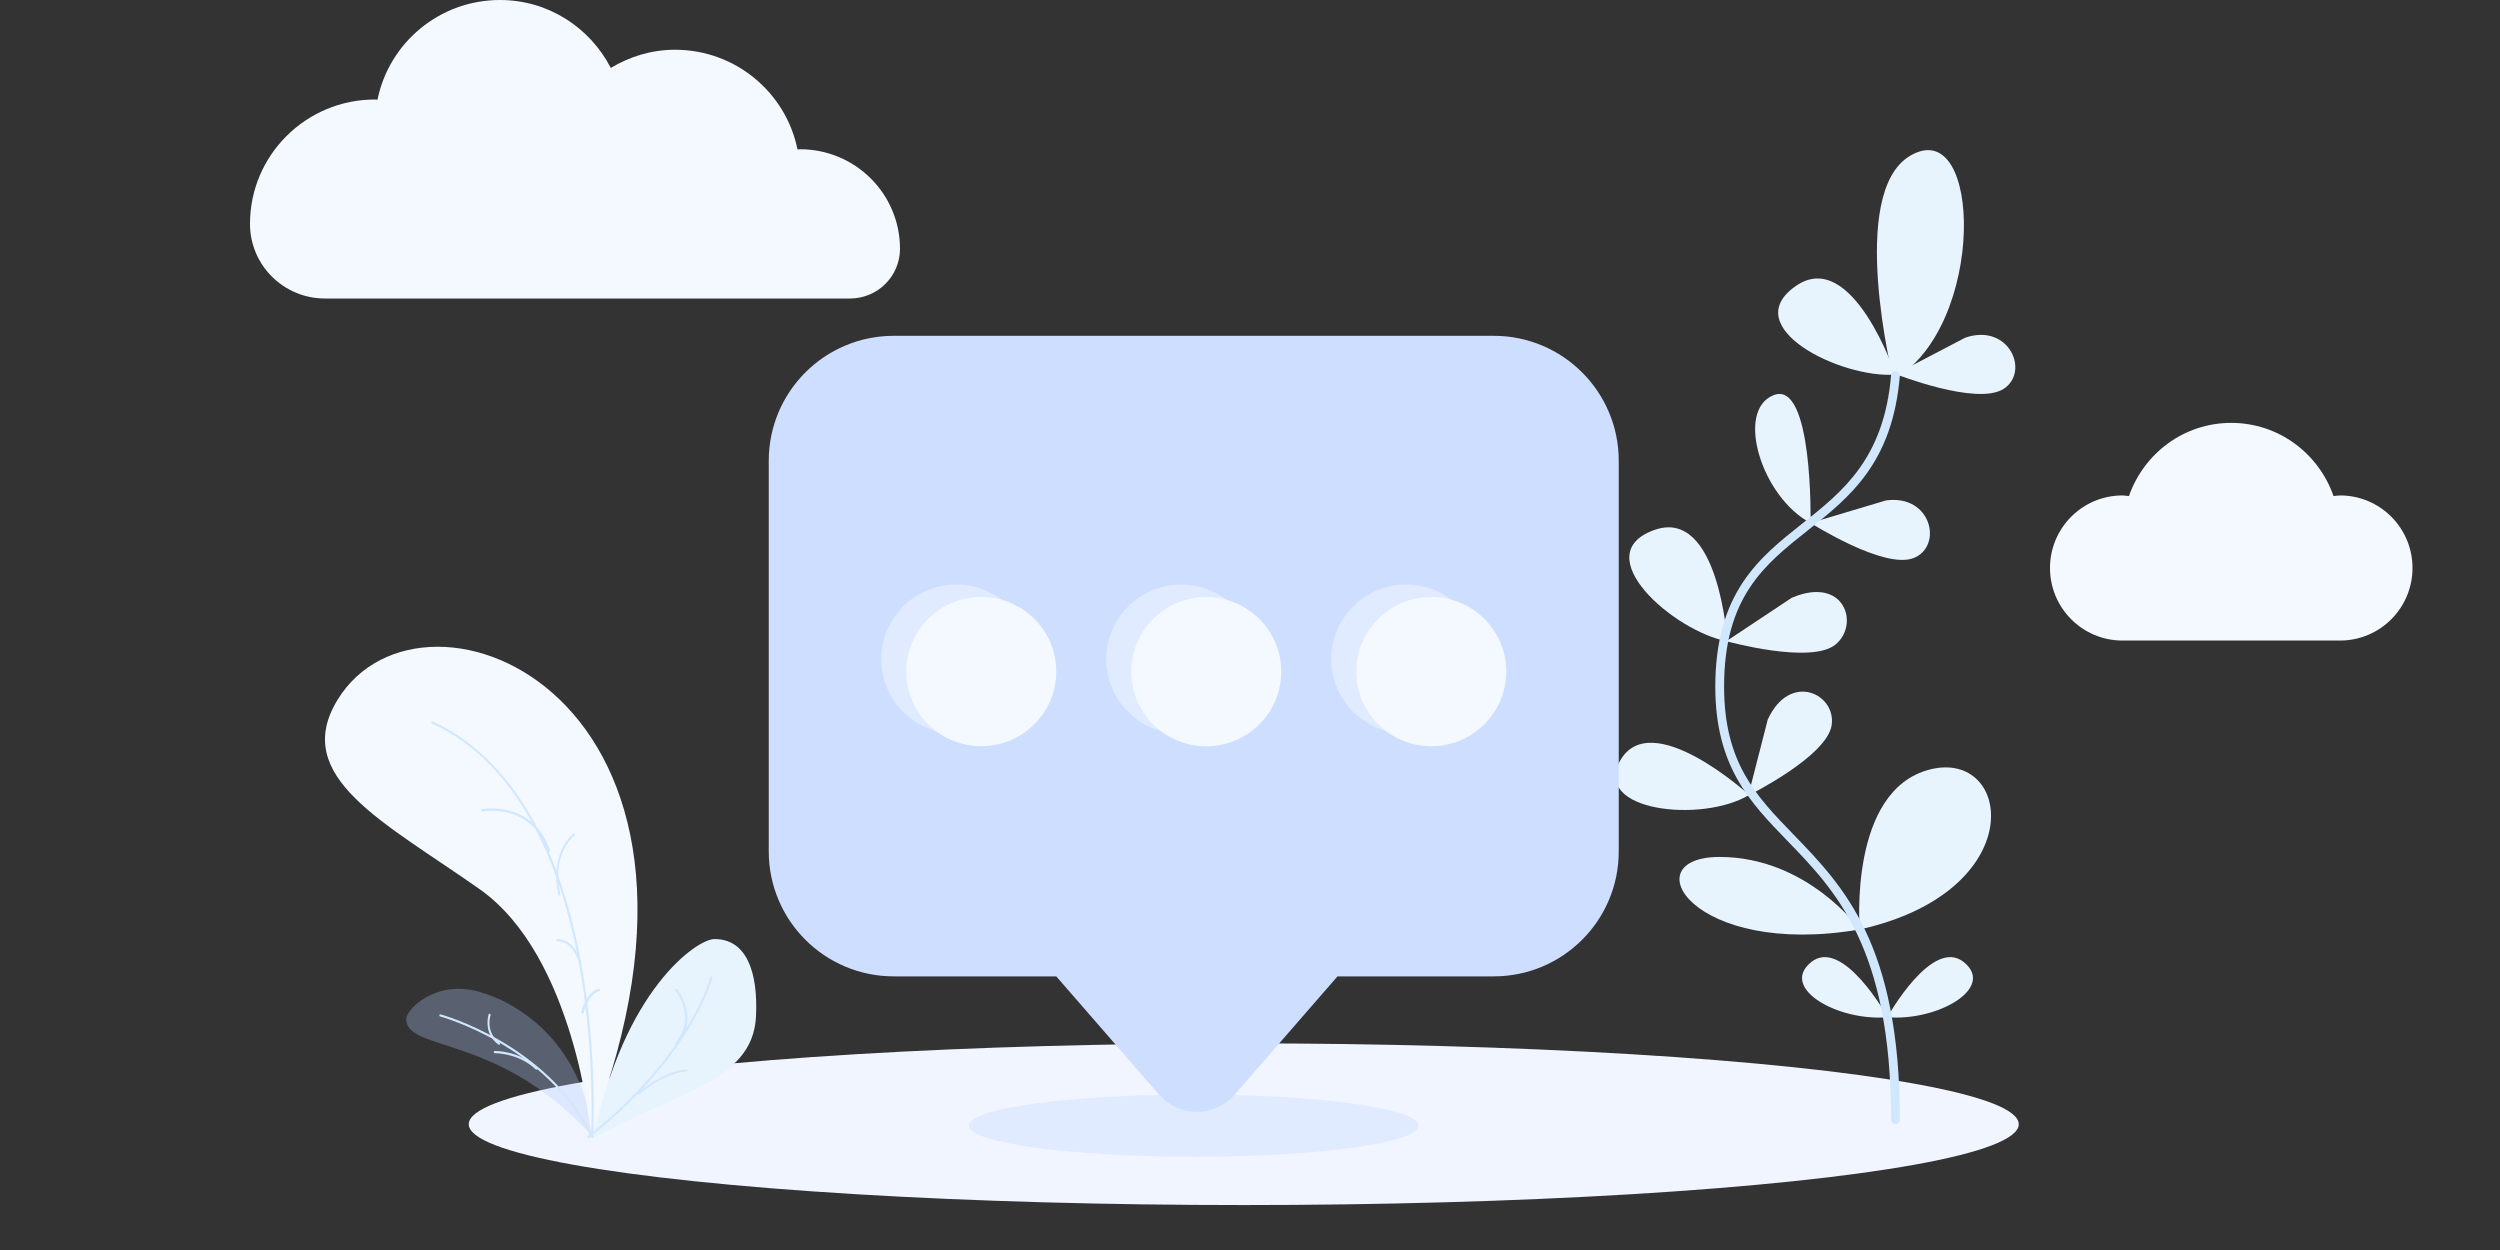 <?xml version="1.0" encoding="UTF-8"?>
<svg width="400px" height="200px" viewBox="0 0 400 200" version="1.1" xmlns="http://www.w3.org/2000/svg" xmlns:xlink="http://www.w3.org/1999/xlink">
    <rect x="0" y="0" width="400" height="200" fill="#333333" stroke="none"/>
    <title>pic</title>
    <g id="4.Mine" stroke="none" stroke-width="1" fill="none" fill-rule="evenodd">
        <g id="05.-Comment_blank" transform="translate(-176, -768)">
            <g id="1" transform="translate(0, 177)">
                <g id="pic" transform="translate(176, 591)">
                    <ellipse id="椭圆形" fill="#F0F5FF" cx="199" cy="179.874" rx="124" ry="12.935"></ellipse>
                    <ellipse id="椭圆形" fill="#E1EBFF" cx="191" cy="180.1" rx="36" ry="4.975"></ellipse>
                    <g id="plant_12_" transform="translate(258, 23.881)" fill-rule="nonzero">
                        <path d="M43.738,56.193 C51.068,55.167 52.912,63.527 48.185,65.404 C43.459,67.281 31.69,59.792 31.69,59.792 L43.738,56.193 Z" id="Path" fill="#E7F4FE"></path>
                        <path d="M56.435,30.149 C63.433,27.748 66.846,35.604 62.566,38.345 C58.285,41.086 45.298,35.97 45.298,35.97 L56.435,30.149 Z" id="Path" fill="#E7F4FE"></path>
                        <path d="M31.69,59.791 C31.69,59.791 32.125,36.805 25.761,39.35 C19.579,41.823 23.906,55.721 31.69,59.791 Z" id="Path" fill="#E7F4FE"></path>
                        <path d="M28.684,71.761 C37.177,68.153 39.61,76.104 35.641,79.275 C31.671,82.447 18.218,78.711 18.218,78.711 L28.684,71.761 Z" id="Path" fill="#E7F4FE"></path>
                        <path d="M18.373,78.734 C18.373,78.734 17.017,57.249 6.703,60.912 C-4.234,64.797 9.734,77.109 18.373,78.734 Z" id="Path" fill="#E7F4FE"></path>
                        <path d="M45.274,36.056 C45.274,36.056 38.382,15.653 29.371,21.85 C19.816,28.422 36.507,36.713 45.274,36.056 Z" id="Path" fill="#E7F4FE"></path>
                        <path d="M24.838,91.254 C28.42,83.471 35.875,87.198 35.055,92.201 C34.236,97.204 21.729,103.394 21.729,103.394 L24.838,91.254 Z" id="Path" fill="#E7F4FE"></path>
                        <path d="M21.86,103.308 C21.86,103.308 6.166,89.015 1.214,97.841 C-3.326,105.936 14.348,107.856 21.86,103.308 Z" id="Path" fill="#E7F4FE"></path>
                        <path d="M43.973,138.871 C43.973,138.871 51.173,125.923 56.243,130.081 C61.313,134.239 51.899,139.565 43.973,138.871 Z" id="Path" fill="#E7F4FE"></path>
                        <path d="M44.028,138.871 C44.028,138.871 36.828,125.923 31.758,130.081 C26.688,134.239 36.102,139.565 44.028,138.871 Z" id="Path" fill="#E7F4FE"></path>
                        <path d="M39.557,124.831 C39.557,124.831 37.697,102.508 50.823,99.226 C63.948,95.943 67.017,118.705 39.557,124.831 Z" id="Path" fill="#E7F4FE"></path>
                        <path d="M44.949,36.847 C44.949,36.847 37.497,7.027 47.617,1.046 C59.256,-5.832 59.789,28.472 44.949,36.847 Z" id="Path" fill="#E7F4FE"></path>
                        <path d="M39.557,124.831 C39.557,124.831 31.213,113.231 17.151,113.231 C3.09,113.231 12.749,129.428 39.557,124.831 Z" id="Path" fill="#E7F4FE"></path>
                        <path d="M45.273,155.946 C44.885,155.946 44.57,155.632 44.57,155.245 C44.57,127.774 35.73,118.649 27.93,110.597 C22.025,104.502 16.448,98.744 16.448,85.982 C16.448,70.915 23.53,65.304 30.379,59.877 C36.808,54.782 43.455,49.515 44.574,36.146 C44.606,35.76 44.949,35.472 45.333,35.506 C45.72,35.539 46.007,35.877 45.974,36.262 C44.806,50.234 37.916,55.693 31.254,60.973 C24.363,66.434 17.855,71.591 17.855,85.983 C17.855,98.18 22.993,103.484 28.942,109.625 C36.927,117.867 45.977,127.209 45.977,155.246 C45.977,155.632 45.662,155.946 45.273,155.946 Z" id="Path" fill="#D0E7FE"></path>
                    </g>
                    <g id="cloud" transform="translate(40, 0)" fill="#F3F9FF" fill-rule="nonzero">
                        <path d="M96,47.761 C100.417,47.761 104,44.198 104,39.803 C104,39.802 104,39.801 104,39.801 C104,31.008 96.836,23.88 88,23.88 C87.863,23.88 87.737,23.917 87.601,23.92 C85.763,14.818 77.69,7.96 68,7.96 C64.227,7.96 60.738,9.061 57.727,10.868 C54.41,4.442 47.76,0 40,0 C30.311,0 22.237,6.858 20.399,15.96 C20.263,15.957 20.137,15.92 20,15.92 C8.954,15.92 0,24.83 0,35.821 C0,35.822 0,35.823 0,35.824 C0.001,42.418 5.373,47.761 12,47.761 L96,47.761 L96,47.761 Z" id="Path"></path>
                        <path d="M334.401,79.27 C334.047,79.27 333.713,79.343 333.367,79.374 C330.999,72.573 324.604,67.662 317,67.662 C309.397,67.662 303.001,72.573 300.634,79.374 C300.288,79.343 299.954,79.27 299.6,79.27 C293.193,79.27 288,84.468 288,90.879 C288,97.29 293.193,102.488 299.6,102.488 C302.56,102.488 331.44,102.488 334.4,102.488 C340.807,102.488 346,97.29 346,90.879 C346.001,84.468 340.807,79.27 334.401,79.27 Z" id="Path"></path>
                    </g>
                    <path d="M143,156.219 C131.954,156.219 123,147.265 123,136.219 L123,73.731 C123,62.686 131.954,53.731 143,53.731 L239,53.731 C250.046,53.731 259,62.686 259,73.731 L259,136.219 C259,147.265 250.046,156.219 239,156.219 L214,156.219 L197.536,175.149 C194.637,178.483 189.584,178.835 186.25,175.935 C185.97,175.692 185.707,175.429 185.464,175.149 L169,156.219 L143,156.219 Z" id="形状结合" fill="#CEDEFF"></path>
                    <ellipse id="椭圆形" fill="#E1EBFF" cx="189" cy="105.473" rx="12" ry="11.94"></ellipse>
                    <ellipse id="椭圆形" fill="#F3F9FF" cx="193" cy="107.463" rx="12" ry="11.94"></ellipse>
                    <ellipse id="椭圆形" fill="#E1EBFF" cx="225" cy="105.462" rx="12" ry="11.94"></ellipse>
                    <ellipse id="椭圆形" fill="#F3F9FF" cx="229" cy="107.452" rx="12" ry="11.94"></ellipse>
                    <ellipse id="椭圆形" fill="#E1EBFF" cx="153" cy="105.462" rx="12" ry="11.94"></ellipse>
                    <ellipse id="椭圆形" fill="#F3F9FF" cx="157" cy="107.452" rx="12" ry="11.94"></ellipse>
                    <g id="plant_11_" transform="translate(52, 103.483)" fill-rule="nonzero">
                        <path d="M9.851,19.9 C9.805,19.9 9.761,19.875 9.731,19.828 C8.063,17.128 7.893,14.882 8.043,13.474 C8.208,11.936 8.77,11.051 8.794,11.014 C8.844,10.936 8.938,10.922 9.003,10.983 C9.068,11.044 9.08,11.158 9.029,11.237 C9.023,11.246 8.488,12.095 8.337,13.543 C8.198,14.88 8.368,17.018 9.97,19.611 C10.02,19.691 10.006,19.804 9.94,19.865 C9.914,19.889 9.882,19.9 9.851,19.9 Z" id="Path" fill="#D0E7FE"></path>
                        <path d="M43,78.607 C28.113,61.831 12.988,64.882 13,59.58 C13.004,57.956 17.793,53.189 24.764,55.223 C31.736,57.256 41.257,63.901 43,78.607 Z" id="Path" fill="#B0CAFF" opacity="0.3"></path>
                        <path d="M2.047,8.423 C15.831,-13.915 69.527,7.852 42.506,77.612 C42.506,77.612 39.944,49.505 24.772,38.806 C9.6,28.106 -5.611,20.834 2.047,8.423 Z" id="Path" fill="#F3F9FF"></path>
                        <path d="M43,78.607 C55.66,71.367 68.442,69.759 68.959,59.157 C69.311,51.953 67.406,46.766 62.322,46.766 C59.484,46.766 47.766,54.918 43,78.607 Z" id="Path" fill="#E7F4FE"></path>
                        <path d="M40.83,50.746 C40.753,50.746 40.684,50.696 40.665,50.623 C40.657,50.588 39.757,47.119 37.167,47.088 C37.074,47.087 36.999,47.014 37,46.925 C37.001,46.837 37.07,46.764 37.172,46.766 C40.026,46.801 40.957,50.396 40.996,50.548 C41.017,50.635 40.96,50.721 40.869,50.742 C40.857,50.745 40.843,50.746 40.83,50.746 Z" id="Path" fill="#D0E7FE"></path>
                        <path d="M41.203,58.706 C41.192,58.706 41.18,58.705 41.168,58.704 C41.057,58.686 40.984,58.59 41.003,58.489 C41.027,58.366 41.612,55.462 43.726,54.738 C43.832,54.702 43.948,54.751 43.987,54.847 C44.026,54.943 43.973,55.05 43.868,55.086 C41.972,55.735 41.408,58.526 41.402,58.554 C41.385,58.643 41.3,58.706 41.203,58.706 Z" id="Path" fill="#D0E7FE"></path>
                        <path d="M35.824,32.836 C35.752,32.836 35.684,32.789 35.659,32.713 C33.023,24.929 25.285,26.329 25.208,26.345 C25.113,26.361 25.021,26.298 25.003,26.197 C24.985,26.097 25.048,26.001 25.144,25.983 C25.225,25.968 33.253,24.506 35.99,32.59 C36.022,32.686 35.974,32.791 35.883,32.825 C35.864,32.832 35.844,32.836 35.824,32.836 Z" id="Path" fill="#D0E7FE"></path>
                        <path d="M37.498,39.801 C37.433,39.801 37.373,39.75 37.355,39.671 C36.557,36.162 37.253,33.689 37.978,32.232 C38.765,30.649 39.732,29.909 39.773,29.878 C39.842,29.826 39.933,29.85 39.977,29.932 C40.021,30.013 40.001,30.121 39.932,30.173 C39.894,30.202 36.169,33.11 37.641,39.581 C37.662,39.674 37.615,39.77 37.536,39.795 C37.524,39.799 37.511,39.801 37.498,39.801 Z" id="Path" fill="#D0E7FE"></path>
                        <path d="M42.726,78.607 C42.66,78.607 42.6,78.57 42.571,78.509 C35.609,63.88 18.587,59.194 18.416,59.149 C18.324,59.124 18.27,59.03 18.294,58.939 C18.318,58.848 18.41,58.792 18.504,58.818 C18.674,58.863 35.383,63.462 42.585,77.758 C42.699,74.88 42.973,63.101 40.566,50.232 C38.025,36.647 31.891,19.032 17.1,12.267 C17.014,12.228 16.976,12.126 17.016,12.04 C17.055,11.954 17.159,11.916 17.243,11.956 C25.482,15.725 36.275,25.414 40.905,50.176 C43.67,64.962 42.905,78.313 42.897,78.446 C42.893,78.524 42.836,78.589 42.758,78.603 C42.748,78.606 42.737,78.607 42.726,78.607 Z" id="Path" fill="#D0E7FE"></path>
                        <path d="M42.168,78.607 C42.119,78.607 42.069,78.585 42.036,78.542 C41.979,78.469 41.991,78.362 42.064,78.304 C58.448,65.256 61.638,52.987 61.668,52.865 C61.691,52.774 61.785,52.719 61.872,52.741 C61.963,52.764 62.018,52.856 61.995,52.947 C61.964,53.07 58.755,65.443 42.272,78.57 C42.242,78.595 42.205,78.607 42.168,78.607 Z" id="Path" fill="#D0E7FE"></path>
                        <path d="M27.835,63.682 C27.806,63.682 27.776,63.672 27.749,63.652 C25.238,61.839 26.166,58.86 26.175,58.83 C26.206,58.732 26.3,58.682 26.386,58.718 C26.471,58.755 26.514,58.864 26.483,58.962 C26.447,59.072 25.643,61.685 27.923,63.332 C28,63.387 28.023,63.504 27.975,63.592 C27.944,63.65 27.89,63.682 27.835,63.682 Z" id="Path" fill="#D0E7FE"></path>
                        <path d="M33.823,67.662 C33.779,67.662 33.735,67.645 33.701,67.612 C30.97,64.987 27.217,65.032 27.18,65.032 C27.18,65.032 27.178,65.032 27.177,65.032 C27.081,65.032 27.002,64.955 27,64.858 C26.998,64.76 27.075,64.68 27.173,64.678 C27.333,64.671 31.105,64.625 33.946,67.357 C34.016,67.424 34.018,67.536 33.951,67.607 C33.916,67.644 33.87,67.662 33.823,67.662 Z" id="Path" fill="#D0E7FE"></path>
                        <path d="M56.191,63.682 C56.15,63.682 56.109,63.67 56.074,63.646 C55.991,63.589 55.975,63.481 56.04,63.407 C59.572,59.361 56.073,55.041 56.037,54.997 C55.974,54.922 55.993,54.815 56.078,54.759 C56.163,54.704 56.283,54.72 56.346,54.796 C56.384,54.841 60.05,59.369 56.343,63.616 C56.305,63.659 56.248,63.682 56.191,63.682 Z" id="Path" fill="#D0E7FE"></path>
                        <path d="M50.172,71.642 C50.126,71.642 50.08,71.625 50.046,71.593 C49.981,71.532 49.985,71.435 50.055,71.377 C54.613,67.6 57.707,67.658 57.835,67.662 C57.93,67.665 58.003,67.736 58,67.82 C57.997,67.904 57.92,67.969 57.822,67.967 C57.795,67.967 54.73,67.92 50.289,71.601 C50.256,71.628 50.214,71.642 50.172,71.642 Z" id="Path" fill="#D0E7FE"></path>
                    </g>
                </g>
            </g>
        </g>
    </g>
</svg>